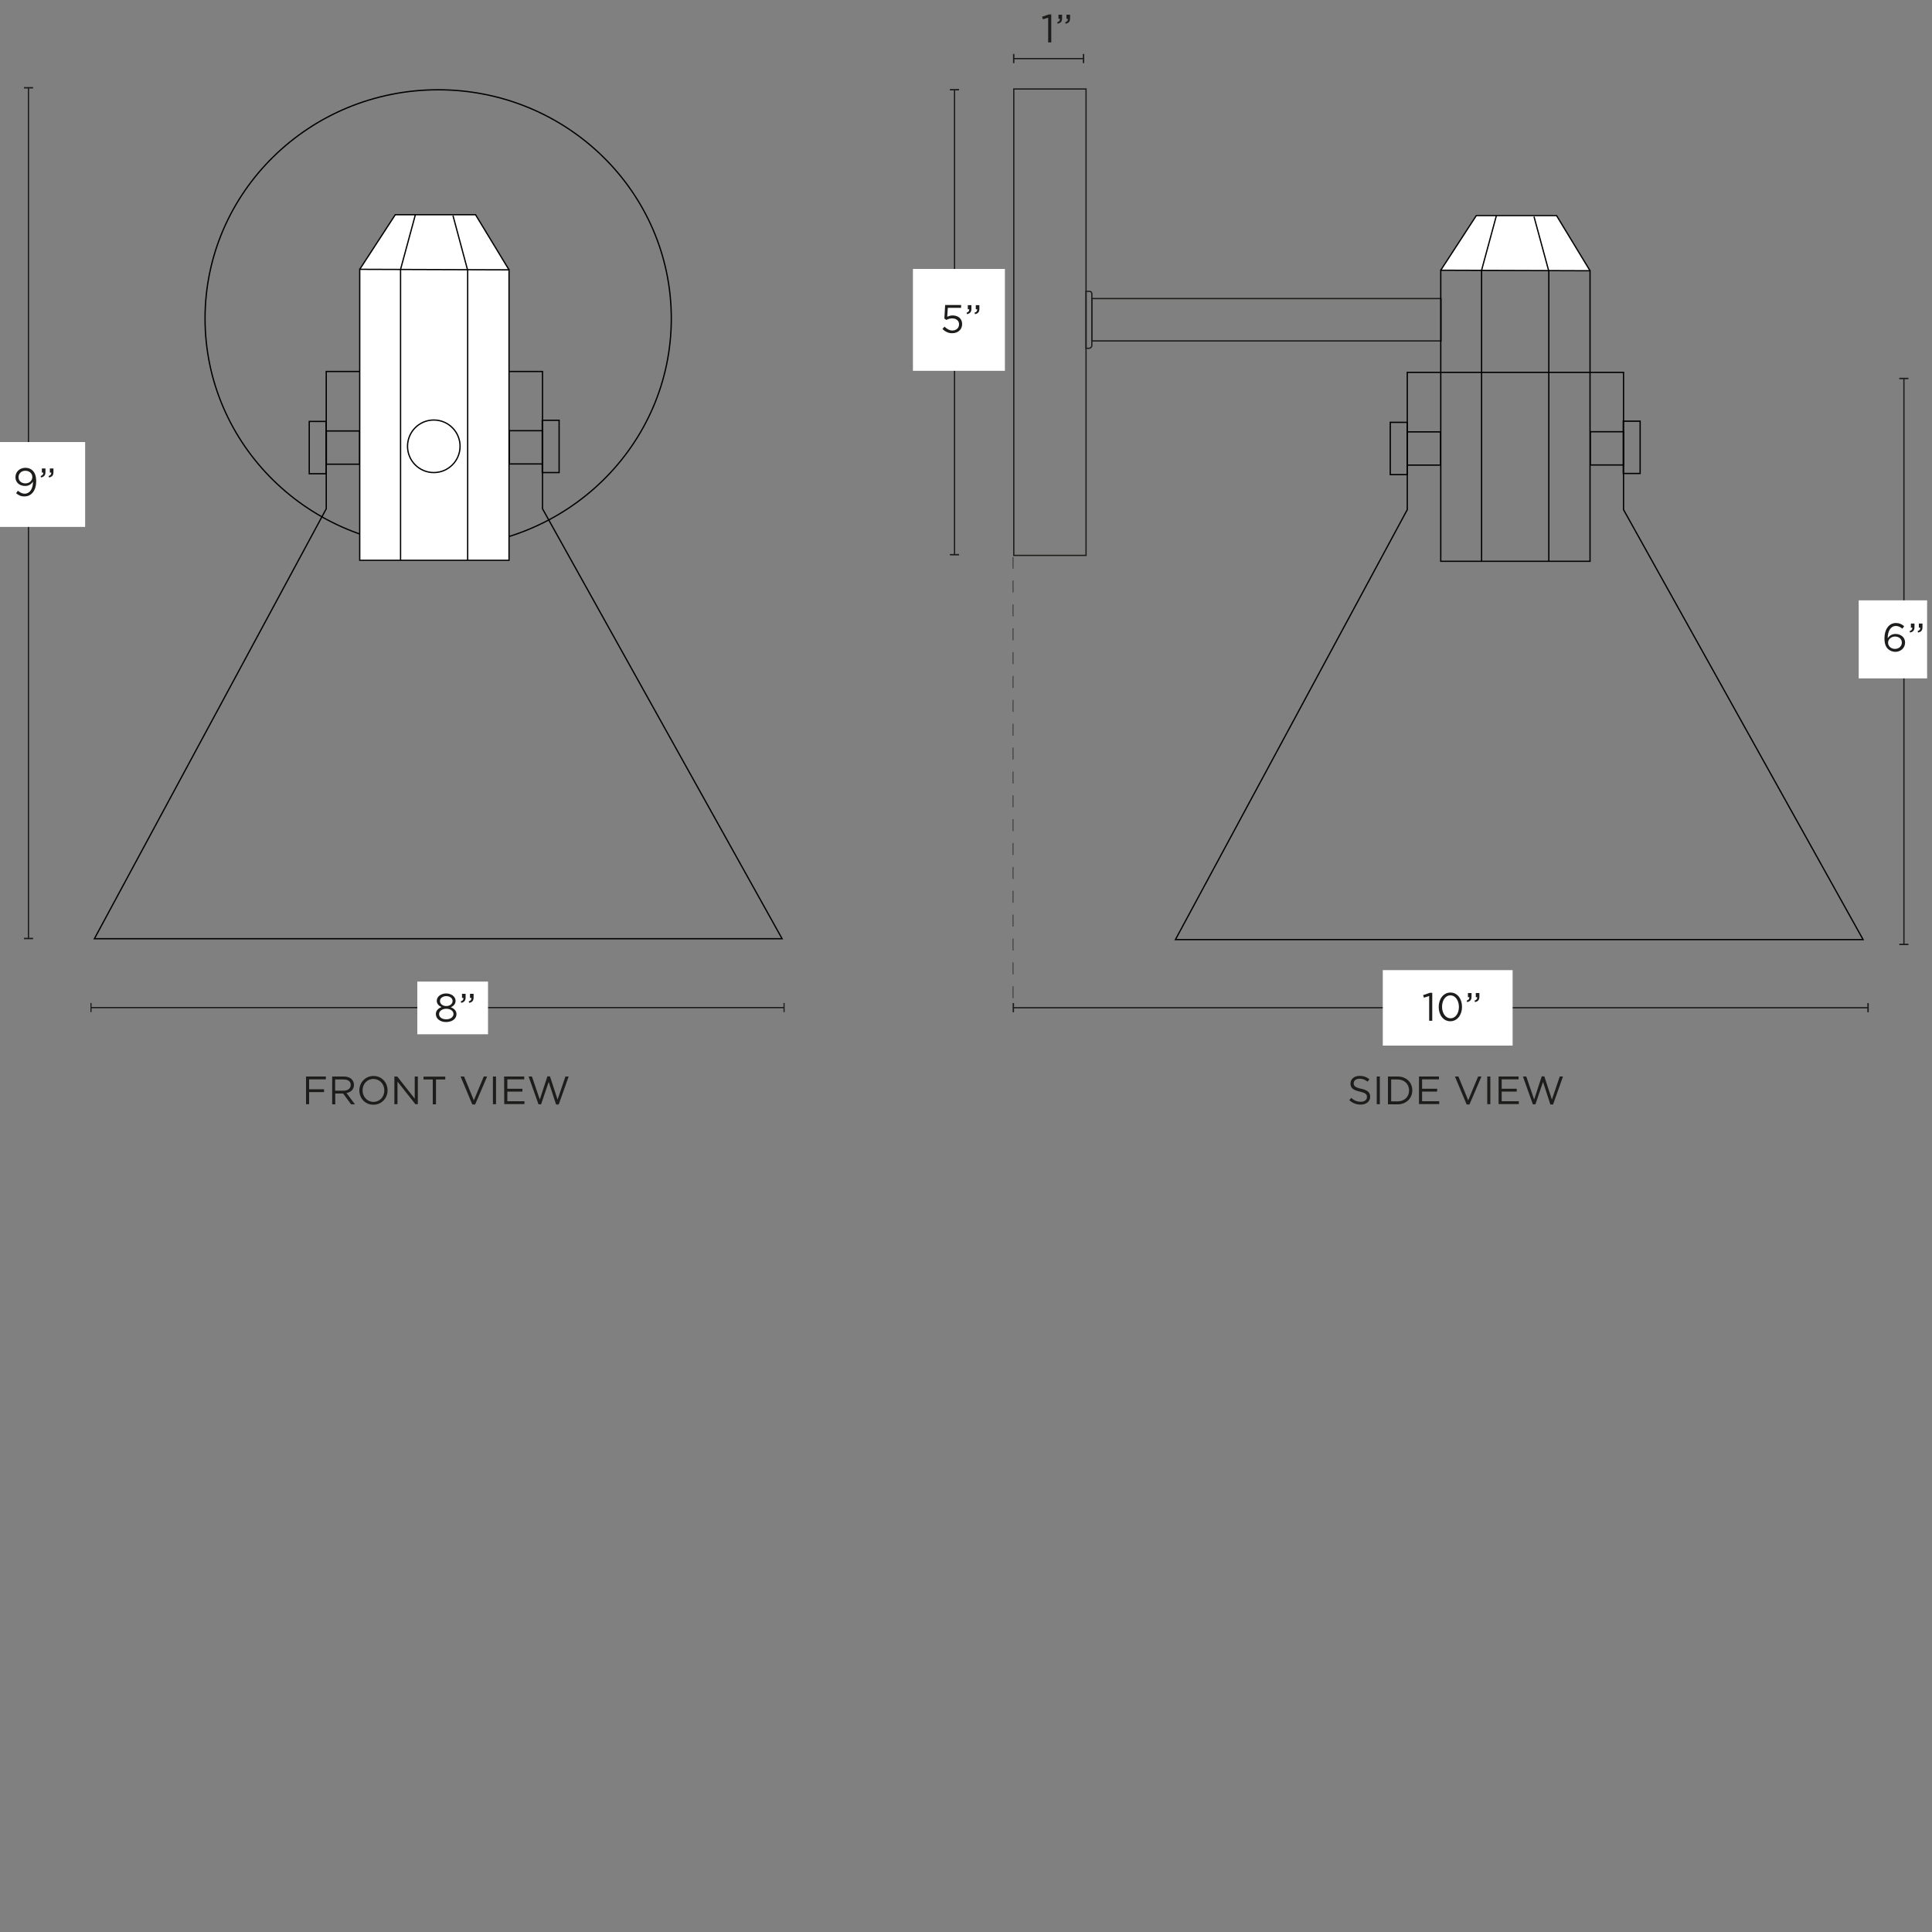 <svg xml:space="preserve" style="enable-background:new 0 0 1500 1500;" viewBox="0 0 1500 1500" height="1500px" width="1500px" y="0px" x="0px" xmlns:xlink="http://www.w3.org/1999/xlink" xmlns="http://www.w3.org/2000/svg" id="Capa_1" version="1.1">
<rect x="0" y="0" width="1500" height="1500" fill="#808080" stroke="none"/>
<style type="text/css">
	.st0{fill:none;stroke:#1D1D1B;stroke-miterlimit:10;}
	.st1{fill:none;stroke:#000000;stroke-miterlimit:10;}
	.st2{fill:#1D1D1B;}
	.st3{fill:#FFFFFF;}
	.st4{fill:#FFFFFF;stroke:#000000;stroke-miterlimit:10;}
</style>
<rect height="32.9" width="271.1" class="st0" y="231.8" x="847.7"></rect>
<ellipse ry="177.6" rx="181" cy="247.3" cx="340.2" class="st1"></ellipse>
<rect height="362.1" width="56.1" class="st0" y="69.1" x="787.1"></rect>
<path d="M843.2,226.2h2.7c1,0,1.8,0.8,1.8,1.8v40.2c0,1.2-1,2.2-2.2,2.2h-2.3V226.2L843.2,226.2L843.2,226.2z" class="st0"></path>
<g>
	<path d="M237.6,835.8H253v2.2h-13v7.7h11.6v2.2H240v9.4h-2.4V835.8L237.6,835.8z" class="st2"></path>
	<path d="M257.7,835.8h9.3c2.6,0,4.8,0.8,6.1,2.2c1,1,1.7,2.5,1.7,4.2v0.1c0,3.6-2.5,5.7-5.8,6.3l6.6,8.8h-3l-6.2-8.4
		h-6.1v8.4h-2.4V835.8z M266.8,846.8c3.2,0,5.5-1.7,5.5-4.4v-0.1c0-2.6-2-4.2-5.5-4.2h-6.6v8.7L266.8,846.8L266.8,846.8z" class="st2"></path>
	<path d="M279,846.6L279,846.6c0-6,4.5-11.2,11-11.2c6.5,0,10.9,5.1,10.9,11.1v0.1c0,5.9-4.5,11.1-11,11.1
		S279,852.6,279,846.6z M298.4,846.6L298.4,846.6c0-4.9-3.6-8.9-8.5-8.9c-4.9,0-8.4,3.9-8.4,8.8v0.1c0,4.9,3.6,8.9,8.5,8.9
		C294.9,855.5,298.4,851.5,298.4,846.6z" class="st2"></path>
	<path d="M306.1,835.8h2.3l13.6,17.2v-17.2h2.4v21.5h-1.9l-13.9-17.6v17.6h-2.4V835.8z" class="st2"></path>
	<path d="M336,838.1h-7.2v-2.2h16.9v2.2h-7.2v19.3H336L336,838.1L336,838.1z" class="st2"></path>
	<path d="M357.6,835.8h2.7l7.6,18.5l7.7-18.5h2.6l-9.3,21.7h-2.2L357.6,835.8L357.6,835.8z" class="st2"></path>
	<path d="M382.7,835.8h2.4v21.5h-2.4V835.8z" class="st2"></path>
	<path d="M391.4,835.8H407v2.2h-13.1v7.3h11.7v2.2h-11.7v7.5h13.3v2.2h-15.7L391.4,835.8L391.4,835.8z" class="st2"></path>
	<path d="M410.4,835.8h2.6l6.1,17.9l5.9-18h2l5.9,18l6.1-17.9h2.5l-7.7,21.7h-2.1L426,840l-5.9,17.4h-2L410.4,835.8
		L410.4,835.8z" class="st2"></path>
</g>
<g>
	<path d="M1047.6,854.2l1.5-1.8c2.2,2,4.4,3,7.4,3c3,0,4.8-1.5,4.8-3.7v-0.1c0-2-1.1-3.1-5.6-4.1
		c-4.9-1.1-7.2-2.7-7.2-6.2v-0.1c0-3.4,3-5.9,7.1-5.9c3.1,0,5.4,0.9,7.6,2.6l-1.4,1.9c-2-1.6-4-2.3-6.2-2.3c-2.8,0-4.6,1.5-4.6,3.5
		v0.1c0,2,1.1,3.2,5.8,4.2c4.8,1,7,2.8,7,6.1v0.1c0,3.7-3.1,6.1-7.3,6.1C1053,857.6,1050.2,856.5,1047.6,854.2L1047.6,854.2z" class="st2"></path>
	<path d="M1068.9,835.8h2.4v21.5h-2.4V835.8z" class="st2"></path>
	<path d="M1077.6,835.8h7.5c6.8,0,11.4,4.6,11.4,10.7v0.1c0,6.1-4.7,10.8-11.4,10.8h-7.5V835.8L1077.6,835.8z
		 M1085.1,855.1c5.4,0,8.9-3.7,8.9-8.4v-0.1c0-4.8-3.5-8.5-8.9-8.5h-5v17L1085.1,855.1L1085.1,855.1z" class="st2"></path>
	<path d="M1101.7,835.8h15.5v2.2h-13.1v7.3h11.7v2.2h-11.7v7.5h13.3v2.2h-15.7V835.8L1101.7,835.8z" class="st2"></path>
	<path d="M1129.6,835.8h2.7l7.6,18.5l7.7-18.5h2.6l-9.3,21.7h-2.2L1129.6,835.8L1129.6,835.8z" class="st2"></path>
	<path d="M1154.7,835.8h2.4v21.5h-2.4V835.8z" class="st2"></path>
	<path d="M1163.5,835.8h15.5v2.2h-13.1v7.3h11.7v2.2h-11.7v7.5h13.3v2.2h-15.7V835.8L1163.5,835.8z" class="st2"></path>
	<path d="M1182.4,835.8h2.6l6.1,17.9l5.9-18h2l5.9,18l6.1-17.9h2.5l-7.7,21.7h-2.1L1198,840l-5.9,17.4h-2L1182.4,835.8
		L1182.4,835.8z" class="st2"></path>
</g>
<g>
	<line y2="782.3" x2="608.7" y1="782.3" x1="70.6" class="st0"></line>
	<rect height="7.1" width="0.9" class="st2" y="778.7" x="70.2"></rect>
	<rect height="7.1" width="0.9" class="st2" y="778.7" x="608.3"></rect>
</g>
<rect height="40.9" width="54.9" class="st3" y="762.1" x="324"></rect>
<g>
	<path d="M338.4,787.3L338.4,787.3c0-2.6,1.8-4.4,4.4-5.4c-2-0.9-3.7-2.5-3.7-4.9V777c0-3.3,3.4-5.7,7.3-5.7
		s7.3,2.4,7.3,5.7v0.1c0,2.5-1.7,4-3.7,4.9c2.5,1,4.4,2.7,4.4,5.3v0.1c0,3.7-3.5,6.1-8.1,6.1S338.4,790.9,338.4,787.3L338.4,787.3z
		 M352.1,787.3L352.1,787.3c0-2.5-2.5-4.1-5.6-4.1s-5.6,1.7-5.6,4.1v0.1c0,2.2,2.1,4,5.6,4S352.1,789.4,352.1,787.3z M351.4,777.2
		L351.4,777.2c0-2.2-2.1-3.8-4.9-3.8s-4.9,1.6-4.9,3.7v0.1c0,2.3,2.2,3.9,4.9,3.9S351.4,779.5,351.4,777.2z" class="st2"></path>
	<path d="M357.7,777.5c1.5-0.5,2.2-1.3,2.1-2.7h-1.1v-3.2h2.8v2.8c0,2.5-1.1,3.7-3.4,4.2L357.7,777.5z M363.9,777.5
		c1.5-0.5,2.2-1.3,2.1-2.7h-1.1v-3.2h2.8v2.8c0,2.5-1,3.7-3.4,4.2L363.9,777.5z" class="st2"></path>
</g>
<g>
	<line y2="728.7" x2="22.1" y1="68.1" x1="22.1" class="st0"></line>
	<rect height="1.1" width="7.1" class="st2" y="67.6" x="18.6"></rect>
	<rect height="1.1" width="7.1" class="st2" y="728.1" x="18.6"></rect>
</g>
<rect height="65.9" width="66.6" class="st3" y="343.2" x="-0.5"></rect>
<g>
	<path d="M12.5,382.9l1.4-1.9c1.8,1.5,3.4,2.3,5.3,2.3c3.9,0,6.5-3.9,6.4-9.4c-1.2,1.9-3.1,3.4-6.1,3.4
		c-4.4,0-7.5-2.8-7.5-6.7v-0.1c0-4.1,3.2-7.3,7.7-7.3c2.5,0,4.3,0.8,5.7,2.2c1.6,1.6,2.7,4,2.7,8.3v0.1c0,6.8-3.6,11.6-8.9,11.6
		C16.3,385.6,14.3,384.4,12.5,382.9L12.5,382.9z M25.1,370.4L25.1,370.4c0-2.8-2.2-4.9-5.5-4.9s-5.2,2.4-5.2,5v0.1
		c0,2.7,2.2,4.7,5.3,4.7C23.1,375.3,25.1,372.9,25.1,370.4L25.1,370.4z" class="st2"></path>
	<path d="M31.5,369.6c1.5-0.5,2.2-1.3,2.1-2.7h-1.1v-3.2h2.8v2.8c0,2.5-1.1,3.7-3.4,4.2L31.5,369.6L31.5,369.6z
		 M37.7,369.6c1.5-0.5,2.2-1.3,2.1-2.7h-1.1v-3.2h2.8v2.8c0,2.5-1,3.7-3.4,4.2L37.7,369.6L37.7,369.6z" class="st2"></path>
</g>
<g>
	<line y2="430.7" x2="741.1" y1="69.7" x1="741.1" class="st0"></line>
	<rect height="1.1" width="7.1" class="st2" y="69.1" x="737.5"></rect>
	<rect height="1.1" width="7.1" class="st2" y="430.1" x="737.5"></rect>
</g>
<rect height="79.1" width="71.4" class="st3" y="208.8" x="708.8"></rect>
<g>
	<path d="M731.7,255.4l1.6-1.8c1.9,1.8,3.9,3,6.1,3c3.1,0,5.2-2,5.2-4.8v-0.1c0-2.7-2.2-4.5-5.3-4.5
		c-1.8,0-3.3,0.5-4.5,1.2l-1.6-1.1l0.6-10.5h12.4v2.2h-10.3l-0.5,6.9c1.3-0.5,2.5-1,4.2-1c4.2,0,7.4,2.5,7.4,6.6v0.1
		c0,4.2-3.2,7.1-7.7,7.1C736.3,258.8,733.6,257.3,731.7,255.4L731.7,255.4z" class="st2"></path>
	<path d="M750.4,242.8c1.5-0.5,2.2-1.3,2.1-2.7h-1.1v-3.2h2.8v2.8c0,2.5-1.1,3.7-3.4,4.2L750.4,242.8L750.4,242.8z
		 M756.6,242.8c1.5-0.5,2.2-1.3,2.1-2.7h-1.1v-3.2h2.8v2.8c0,2.5-1,3.7-3.4,4.2L756.6,242.8L756.6,242.8z" class="st2"></path>
</g>
<g>
	<line y2="45.5" x2="841.2" y1="45.5" x1="787" class="st0"></line>
	<rect height="7.1" width="1.1" class="st2" y="41.9" x="786.5"></rect>
	<rect height="7.1" width="1.1" class="st2" y="41.9" x="840.7"></rect>
</g>
<g>
	<line y2="733.2" x2="1478.2" y1="293.9" x1="1478.2" class="st0"></line>
	<rect height="1.1" width="7.1" class="st2" y="293.3" x="1474.6"></rect>
	<rect height="1.1" width="7.1" class="st2" y="732.7" x="1474.6"></rect>
</g>
<rect height="60.6" width="53.1" class="st3" y="466.1" x="1443.1"></rect>
<g>
	<path d="M1465.8,503.8c-1.7-1.7-2.7-3.9-2.7-8.3v-0.1c0-6.5,3.3-11.7,8.9-11.7c2.6,0,4.5,0.9,6.4,2.5l-1.4,1.9
		c-1.6-1.3-3.1-2.1-5.1-2.1c-3.9,0-6.3,3.9-6.3,9.5c1.2-1.7,3-3.3,6.1-3.3c4,0,7.4,2.6,7.4,6.6v0.1c0,4.1-3.3,7.2-7.7,7.2
		C1469.1,506,1467.1,505.1,1465.8,503.8L1465.8,503.8z M1476.6,498.9L1476.6,498.9c0-2.7-2.2-4.7-5.3-4.7s-5.4,2.3-5.4,4.7v0.1
		c0,2.7,2.3,4.8,5.4,4.8S1476.6,501.6,1476.6,498.9L1476.6,498.9z" class="st2"></path>
	<path d="M1482.6,490c1.5-0.5,2.2-1.3,2.1-2.7h-1.1v-3.2h2.8v2.8c0,2.5-1.1,3.7-3.4,4.2L1482.6,490L1482.6,490z
		 M1488.8,490c1.5-0.5,2.2-1.3,2.1-2.7h-1.1v-3.2h2.8v2.8c0,2.5-1,3.7-3.4,4.2L1488.8,490L1488.8,490z" class="st2"></path>
</g>
<g>
	<line y2="782.4" x2="1450.4" y1="782.4" x1="786.8" class="st0"></line>
	<rect height="7.1" width="1.1" class="st2" y="778.8" x="786.2"></rect>
	<rect height="7.1" width="1.1" class="st2" y="778.8" x="1449.8"></rect>
</g>
<rect height="58.6" width="100.8" class="st3" y="753.2" x="1073.6"></rect>
<g>
	<path d="M1109.6,773.3l-4.1,1.3l-0.6-2l5.3-1.8h1.8v21.7h-2.4V773.3L1109.6,773.3z" class="st2"></path>
	<path d="M1117,781.8L1117,781.8c0-6.1,3.6-11.2,9.1-11.2s9,5,9,11.1v0.1c0,6-3.6,11.1-9.1,11.1S1117,787.8,1117,781.8
		L1117,781.8z M1132.7,781.8L1132.7,781.8c0-4.8-2.6-9-6.6-9s-6.5,4.1-6.5,8.8v0.1c0,4.7,2.6,8.9,6.6,8.9S1132.7,786.5,1132.7,781.8
		L1132.7,781.8z" class="st2"></path>
	<path d="M1138.7,776.9c1.5-0.5,2.2-1.3,2.1-2.7h-1.1V771h2.8v2.8c0,2.5-1.1,3.7-3.4,4.2L1138.7,776.9L1138.7,776.9z
		 M1144.8,776.9c1.5-0.5,2.2-1.3,2.1-2.7h-1.1V771h2.8v2.8c0,2.5-1,3.7-3.4,4.2L1144.8,776.9L1144.8,776.9z" class="st2"></path>
</g>
<path d="M786.8,775h-0.5v-9.3h0.5V775z M786.8,756.5h-0.5v-9.3h0.5V756.5z M786.8,738h-0.5v-9.3h0.5V738z M786.8,719.4
	h-0.5v-9.3h0.5V719.4z M786.8,700.9h-0.5v-9.3h0.5V700.9z M786.8,682.4h-0.5v-9.3h0.5V682.4z M786.8,663.8h-0.5v-9.3h0.5V663.8z
	 M786.8,645.3h-0.5V636h0.5V645.3z M786.8,626.8h-0.5v-9.3h0.5V626.8z M786.8,608.3h-0.5V599h0.5V608.3z M786.8,589.7h-0.5v-9.3h0.5
	V589.7z M786.8,571.2h-0.5v-9.3h0.5V571.2z M786.8,552.7h-0.5v-9.3h0.5V552.7z M786.8,534.1h-0.5v-9.3h0.5V534.1z M786.8,515.6h-0.5
	v-9.3h0.5V515.6z M786.8,497.1h-0.5v-9.3h0.5V497.1z M786.8,478.6h-0.5v-9.3h0.5V478.6z M786.8,460h-0.5v-9.3h0.5V460z M786.8,441.5
	h-0.5v-8.9h0.5V441.5z" class="st2"></path>
<g>
	<path d="M813.8,13.7l-4.1,1.3l-0.6-2l5.3-1.8h1.8v21.7h-2.4L813.8,13.7L813.8,13.7z" class="st2"></path>
	<path d="M820.8,17.3c1.5-0.5,2.2-1.3,2.1-2.7h-1.1v-3.2h2.8v2.8c0,2.5-1.1,3.7-3.4,4.2L820.8,17.3L820.8,17.3z
		 M827,17.3c1.5-0.5,2.2-1.3,2.1-2.7h-1.1v-3.2h2.8v2.8c0,2.5-1,3.7-3.4,4.2L827,17.3L827,17.3z" class="st2"></path>
</g>
<g>
	<rect height="40.6" width="13.1" class="st1" y="327" x="1260.3"></rect>
	<rect height="40.6" width="13.1" class="st1" y="327.9" x="1079.4"></rect>
	<polyline points="1118.6,209.8 1146.2,167.4 1208.5,167.4 1234.5,210.2" class="st4"></polyline>
	<polygon points="1092.6,289.1 1260.5,289.1 1260.5,395.7 1446.5,729.5 912.6,729.5 1092.6,395.7" class="st1"></polygon>
	<polygon points="1118.6,435.8 1118.6,209.8 1234.5,210.2 1234.5,435.8" class="st1"></polygon>
	<polyline points="1161.8,167.4 1150.3,209.8 1150.3,435.8" class="st1"></polyline>
	<polyline points="1191,168.2 1202.5,210.6 1202.5,435.8" class="st1"></polyline>
	<rect height="25.8" width="25.8" class="st1" y="335.3" x="1092.7"></rect>
	<rect height="25.8" width="25.8" class="st1" y="335.2" x="1234.7"></rect>
</g>
<rect height="40.6" width="13.1" class="st1" y="326.3" x="421"></rect>
<rect height="40.6" width="13.1" class="st1" y="327.2" x="240.1"></rect>
<polygon points="253.3,288.4 421.2,288.4 421.2,395 607.2,728.8 73.3,728.8 253.3,395" class="st1"></polygon>
<rect height="25.8" width="25.8" class="st1" y="334.6" x="253.4"></rect>
<rect height="25.8" width="25.8" class="st1" y="334.4" x="395.4"></rect>
<polyline points="279.3,209.1 306.9,166.7 369.2,166.7 395.2,209.5" class="st4"></polyline>
<polygon points="279.3,435 279.3,209.1 395.2,209.5 395.2,435" class="st4"></polygon>
<polyline points="322.5,166.7 311,209.1 311,435" class="st1"></polyline>
<polyline points="351.7,167.4 363.1,209.9 363.1,435" class="st1"></polyline>
<circle r="20.4" cy="346.5" cx="336.8" class="st1"></circle>
</svg>
